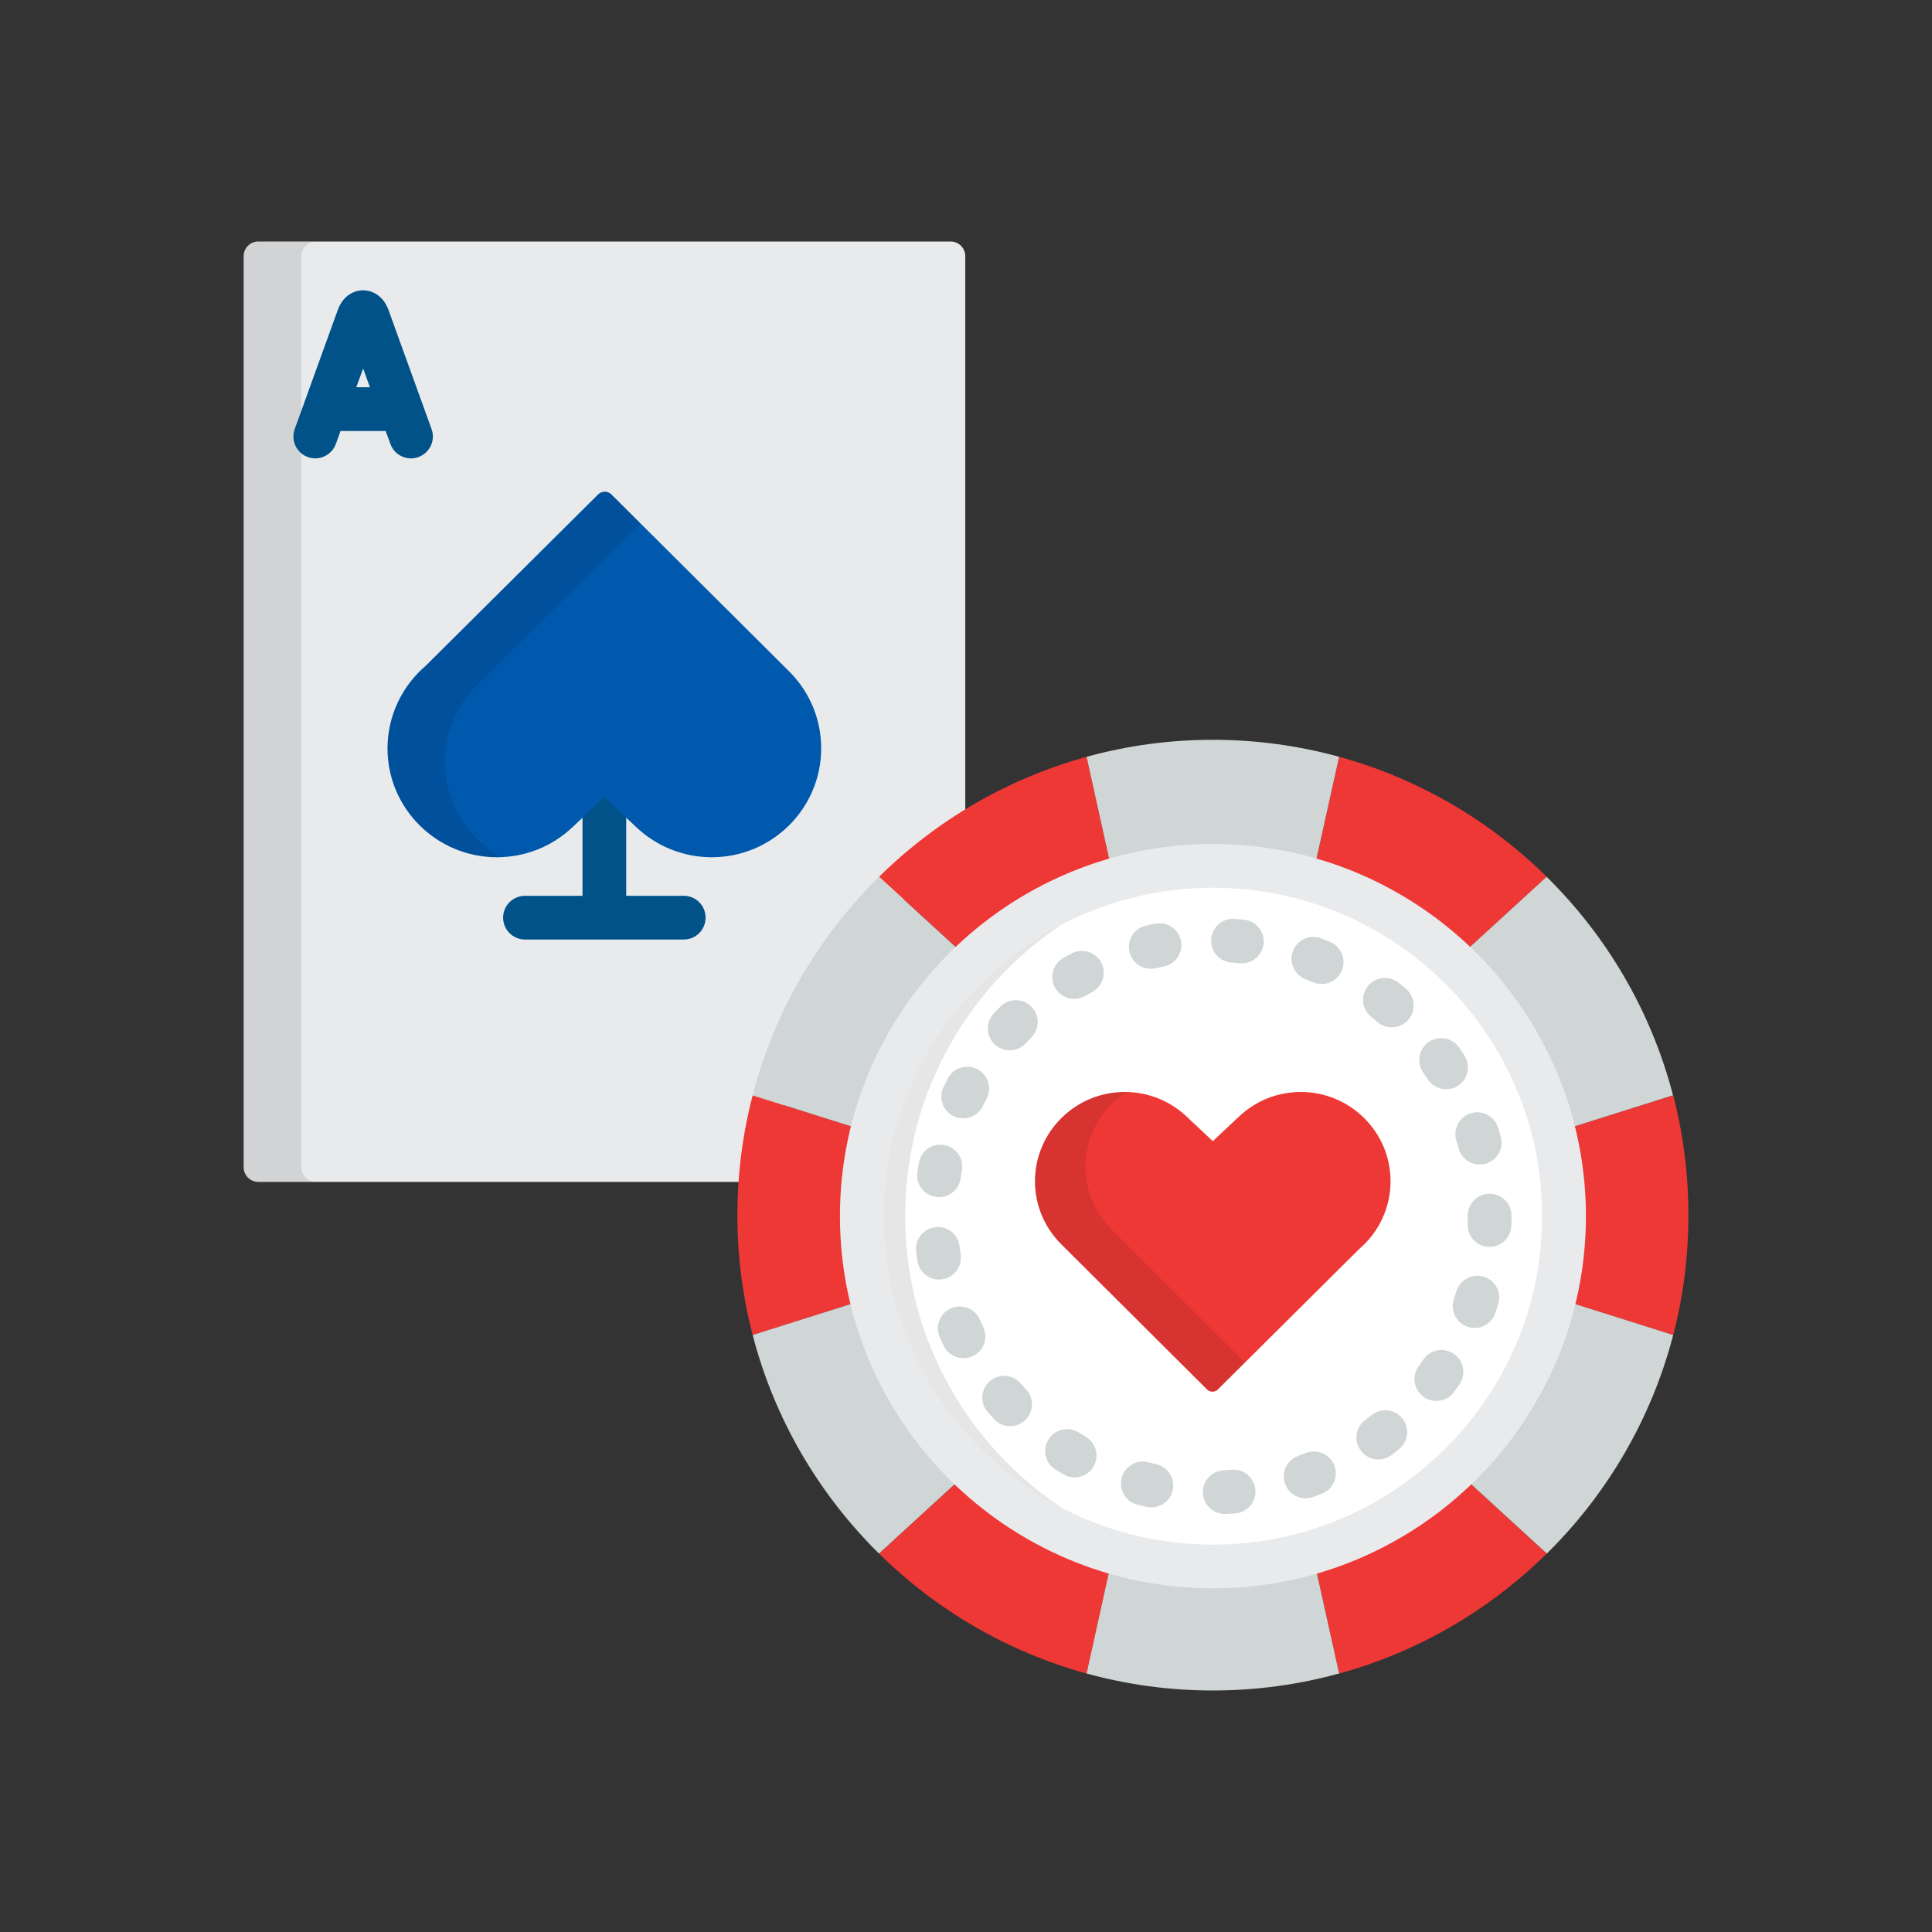 <?xml version="1.0" encoding="UTF-8"?>
<svg xmlns="http://www.w3.org/2000/svg" width="24" height="24" viewBox="0 0 24 24" fill="none">
  <rect x="0" y="0" width="24" height="24" fill="#333333" stroke="none"/>
  <g clip-path="url(#clip0_4456_11988)">
    <path d="M11.991 10.546V3.181C11.991 3.081 11.909 3 11.809 3H3.208C3.109 3 3.027 3.081 3.027 3.181V14.501C3.027 14.6 3.109 14.682 3.208 14.682H9.571C9.704 12.961 10.633 11.46 11.991 10.546Z" fill="#E9EAEC"></path>
    <path d="M8.494 11.128H7.779V9.951C7.779 9.801 7.658 9.68 7.508 9.68C7.358 9.68 7.236 9.801 7.236 9.951V11.128H6.522C6.372 11.128 6.25 11.249 6.25 11.399C6.25 11.55 6.372 11.671 6.522 11.671H8.494C8.644 11.671 8.765 11.55 8.765 11.399C8.765 11.249 8.644 11.128 8.494 11.128Z" fill="#005289"></path>
    <path opacity="0.1" d="M3.743 14.501V3.181C3.743 3.081 3.824 3 3.924 3H3.208C3.109 3 3.027 3.081 3.027 3.181V14.501C3.027 14.6 3.109 14.682 3.208 14.682H3.924C3.824 14.682 3.743 14.6 3.743 14.501Z" fill="black"></path>
    <path d="M7.513 6.108C7.543 6.108 7.573 6.12 7.596 6.143L9.813 8.35C10.064 8.606 10.201 8.941 10.201 9.297C10.201 10.043 9.591 10.649 8.842 10.649C8.494 10.649 8.163 10.518 7.909 10.28L7.508 9.903L7.107 10.28C6.853 10.518 6.522 10.649 6.174 10.649C5.424 10.649 4.814 10.043 4.814 9.297C4.814 8.903 4.987 8.529 5.288 8.271L7.43 6.142C7.453 6.12 7.483 6.108 7.513 6.108Z" fill="#0059AD"></path>
    <g opacity="0.1">
      <path d="M5.526 9.466C5.526 9.072 5.699 8.699 5.999 8.441L7.954 6.499L7.596 6.143C7.573 6.12 7.543 6.108 7.513 6.108C7.483 6.108 7.453 6.12 7.43 6.142L5.288 8.271C4.987 8.529 4.814 8.903 4.814 9.297C4.814 10.043 5.424 10.649 6.174 10.649C6.191 10.649 6.208 10.649 6.225 10.648C5.809 10.417 5.526 9.974 5.526 9.466Z" fill="black"></path>
    </g>
    <path d="M5.361 5.33L4.828 3.856C4.744 3.624 4.564 3.606 4.511 3.606C4.457 3.606 4.277 3.624 4.194 3.856L3.661 5.33C3.61 5.471 3.683 5.627 3.824 5.678C3.854 5.689 3.886 5.694 3.916 5.694C4.027 5.694 4.132 5.625 4.172 5.515L4.23 5.354H4.791L4.85 5.515C4.901 5.656 5.056 5.729 5.197 5.678C5.339 5.627 5.412 5.471 5.361 5.33ZM4.426 4.81L4.511 4.577L4.595 4.81H4.426Z" fill="#005289"></path>
    <path d="M12.061 18.255L10.92 19.299C11.628 19.998 12.512 20.518 13.499 20.79L13.834 19.279C13.161 19.081 12.556 18.726 12.061 18.255Z" fill="#EE3835"></path>
    <path d="M13.834 10.912L13.499 9.401C12.512 9.673 11.628 10.193 10.92 10.892L12.061 11.936C12.556 11.466 13.161 11.11 13.834 10.912Z" fill="#EE3835"></path>
    <path d="M10.705 15.096C10.705 14.743 10.747 14.401 10.826 14.072L9.35 13.606C9.226 14.082 9.16 14.581 9.16 15.096C9.16 15.61 9.226 16.109 9.35 16.585L10.826 16.119C10.747 15.791 10.705 15.448 10.705 15.096Z" fill="#EE3835"></path>
    <path d="M16.301 19.279L16.635 20.79C17.622 20.518 18.506 19.998 19.214 19.299L18.073 18.255C17.578 18.725 16.973 19.081 16.301 19.279Z" fill="#EE3835"></path>
    <path d="M20.785 13.606L19.309 14.072C19.388 14.401 19.43 14.743 19.43 15.096C19.43 15.448 19.388 15.791 19.309 16.119L20.785 16.585C20.909 16.109 20.974 15.61 20.974 15.096C20.974 14.581 20.909 14.082 20.785 13.606Z" fill="#EE3835"></path>
    <path d="M18.073 11.936L19.214 10.892C18.506 10.193 17.622 9.673 16.635 9.401L16.301 10.912C16.973 11.11 17.578 11.466 18.073 11.936Z" fill="#EE3835"></path>
    <path d="M15.066 10.735C15.495 10.735 15.909 10.797 16.3 10.912L16.635 9.401C16.135 9.264 15.61 9.19 15.066 9.19C14.523 9.19 13.998 9.264 13.498 9.401L13.832 10.912C14.224 10.797 14.638 10.735 15.066 10.735Z" fill="#D0D5D5"></path>
    <path d="M12.06 11.936L10.919 10.892C10.173 11.628 9.621 12.56 9.35 13.606L10.826 14.072C11.026 13.243 11.462 12.505 12.06 11.936Z" fill="#D0D5D5"></path>
    <path d="M19.307 14.072L20.783 13.606C20.511 12.56 19.96 11.628 19.213 10.892L18.072 11.936C18.671 12.505 19.107 13.242 19.307 14.072Z" fill="#D0D5D5"></path>
    <path d="M18.074 18.254L19.215 19.299C19.962 18.563 20.513 17.63 20.785 16.584L19.309 16.118C19.109 16.948 18.672 17.685 18.074 18.254Z" fill="#D0D5D5"></path>
    <path d="M10.826 16.118L9.35 16.584C9.621 17.63 10.173 18.563 10.919 19.299L12.06 18.254C11.462 17.685 11.025 16.948 10.826 16.118Z" fill="#D0D5D5"></path>
    <path d="M15.066 19.456C14.638 19.456 14.224 19.393 13.832 19.278L13.498 20.789C13.998 20.926 14.523 21 15.066 21C15.61 21 16.135 20.926 16.635 20.789L16.3 19.278C15.909 19.393 15.495 19.456 15.066 19.456Z" fill="#D0D5D5"></path>
    <path d="M15.067 19.459C17.476 19.459 19.429 17.511 19.429 15.107C19.429 12.704 17.476 10.756 15.067 10.756C12.658 10.756 10.705 12.704 10.705 15.107C10.705 17.511 12.658 19.459 15.067 19.459Z" fill="white"></path>
    <path opacity="0.1" d="M11.245 15.107C11.245 12.794 13.053 10.903 15.337 10.764C15.247 10.759 15.158 10.756 15.067 10.756C12.658 10.756 10.705 12.704 10.705 15.107C10.705 17.511 12.658 19.459 15.067 19.459C15.158 19.459 15.247 19.456 15.337 19.45C13.053 19.311 11.245 17.42 11.245 15.107Z" fill="black"></path>
    <path d="M15.067 19.731C12.512 19.731 10.434 17.657 10.434 15.108C10.434 12.558 12.512 10.484 15.067 10.484C17.622 10.484 19.701 12.558 19.701 15.108C19.701 17.657 17.622 19.731 15.067 19.731ZM15.067 11.028C12.812 11.028 10.977 12.858 10.977 15.108C10.977 17.357 12.812 19.188 15.067 19.188C17.323 19.188 19.157 17.357 19.157 15.108C19.157 12.858 17.323 11.028 15.067 11.028Z" fill="#E9EAEC"></path>
    <path d="M15.214 18.807C15.069 18.807 14.949 18.693 14.943 18.547C14.936 18.397 15.053 18.27 15.203 18.264C15.236 18.262 15.27 18.26 15.304 18.258C15.454 18.247 15.584 18.359 15.595 18.509C15.606 18.659 15.494 18.789 15.344 18.8C15.305 18.803 15.265 18.805 15.226 18.806C15.222 18.807 15.218 18.807 15.214 18.807ZM14.303 18.725C14.284 18.725 14.264 18.723 14.243 18.719C14.205 18.71 14.166 18.701 14.128 18.691C13.983 18.653 13.896 18.505 13.933 18.36C13.971 18.214 14.119 18.127 14.264 18.165C14.297 18.173 14.33 18.181 14.363 18.189C14.509 18.222 14.601 18.367 14.568 18.514C14.54 18.64 14.428 18.725 14.303 18.725ZM16.219 18.612C16.107 18.612 16.003 18.543 15.963 18.432C15.913 18.29 15.987 18.135 16.128 18.085C16.16 18.073 16.192 18.061 16.223 18.049C16.363 17.994 16.52 18.063 16.575 18.203C16.63 18.343 16.561 18.5 16.421 18.555C16.385 18.569 16.347 18.583 16.31 18.597C16.28 18.607 16.249 18.612 16.219 18.612ZM13.349 18.353C13.303 18.353 13.257 18.341 13.214 18.317C13.18 18.297 13.145 18.276 13.112 18.256C12.984 18.177 12.945 18.009 13.024 17.882C13.103 17.754 13.271 17.715 13.398 17.794C13.427 17.812 13.456 17.829 13.485 17.846C13.615 17.921 13.66 18.087 13.585 18.217C13.535 18.304 13.443 18.353 13.349 18.353ZM17.122 18.13C17.039 18.13 16.957 18.092 16.904 18.02C16.814 17.9 16.839 17.73 16.959 17.64C16.986 17.62 17.013 17.599 17.04 17.578C17.157 17.485 17.328 17.504 17.421 17.622C17.515 17.739 17.495 17.91 17.378 18.003C17.347 18.028 17.316 18.052 17.284 18.076C17.235 18.112 17.178 18.13 17.122 18.13ZM12.548 17.716C12.475 17.716 12.403 17.687 12.349 17.63C12.322 17.601 12.296 17.571 12.27 17.541C12.171 17.428 12.182 17.257 12.295 17.158C12.408 17.059 12.58 17.071 12.678 17.184C12.701 17.209 12.723 17.234 12.746 17.259C12.849 17.369 12.843 17.541 12.733 17.643C12.681 17.692 12.614 17.716 12.548 17.716ZM17.843 17.403C17.787 17.403 17.731 17.386 17.682 17.351C17.561 17.262 17.535 17.092 17.624 16.971C17.644 16.944 17.663 16.916 17.683 16.888C17.767 16.764 17.936 16.733 18.06 16.818C18.184 16.902 18.215 17.072 18.131 17.195C18.108 17.228 18.085 17.26 18.062 17.292C18.009 17.365 17.926 17.403 17.843 17.403ZM11.969 16.872C11.868 16.872 11.771 16.816 11.724 16.719C11.707 16.683 11.69 16.648 11.674 16.611C11.613 16.474 11.675 16.314 11.812 16.253C11.949 16.192 12.109 16.253 12.17 16.39C12.184 16.421 12.198 16.452 12.213 16.482C12.278 16.617 12.222 16.779 12.087 16.845C12.049 16.863 12.008 16.872 11.969 16.872ZM18.318 16.496C18.289 16.496 18.259 16.492 18.23 16.482C18.088 16.433 18.013 16.278 18.061 16.136C18.073 16.104 18.083 16.072 18.093 16.04C18.137 15.896 18.29 15.816 18.433 15.86C18.576 15.905 18.656 16.057 18.612 16.2C18.6 16.238 18.588 16.276 18.575 16.313C18.536 16.426 18.431 16.496 18.318 16.496ZM11.665 15.895C11.533 15.895 11.417 15.798 11.397 15.664C11.391 15.625 11.385 15.585 11.381 15.546C11.363 15.397 11.47 15.262 11.619 15.244C11.768 15.226 11.903 15.333 11.92 15.482C11.924 15.516 11.929 15.549 11.934 15.583C11.956 15.731 11.854 15.869 11.706 15.892C11.692 15.894 11.678 15.895 11.665 15.895ZM18.503 15.489C18.5 15.489 18.497 15.489 18.494 15.489C18.344 15.484 18.227 15.359 18.232 15.209C18.233 15.175 18.233 15.141 18.233 15.107V15.101C18.233 14.95 18.355 14.829 18.505 14.829C18.655 14.829 18.776 14.95 18.776 15.101V15.107C18.776 15.147 18.776 15.187 18.774 15.226C18.77 15.373 18.649 15.489 18.503 15.489ZM11.665 14.871C11.651 14.871 11.638 14.87 11.624 14.868C11.476 14.846 11.373 14.708 11.396 14.56C11.401 14.52 11.408 14.481 11.415 14.442C11.442 14.295 11.583 14.197 11.731 14.224C11.878 14.251 11.976 14.392 11.949 14.539C11.943 14.573 11.938 14.606 11.933 14.639C11.913 14.774 11.797 14.871 11.665 14.871ZM18.381 14.466C18.262 14.466 18.153 14.387 18.12 14.267C18.111 14.234 18.101 14.201 18.091 14.169C18.047 14.026 18.127 13.874 18.27 13.829C18.413 13.785 18.565 13.865 18.61 14.008C18.622 14.046 18.633 14.084 18.643 14.122C18.683 14.267 18.598 14.416 18.454 14.456C18.43 14.463 18.405 14.466 18.381 14.466ZM11.965 13.893C11.925 13.893 11.885 13.884 11.847 13.866C11.712 13.8 11.655 13.638 11.721 13.503C11.738 13.467 11.756 13.432 11.774 13.397C11.844 13.264 12.008 13.212 12.141 13.282C12.274 13.351 12.325 13.515 12.256 13.648C12.24 13.678 12.225 13.709 12.21 13.739C12.163 13.836 12.066 13.893 11.965 13.893ZM17.964 13.531C17.875 13.531 17.787 13.487 17.735 13.406C17.717 13.378 17.698 13.35 17.679 13.322C17.594 13.199 17.625 13.03 17.749 12.944C17.872 12.859 18.042 12.891 18.127 13.014C18.149 13.047 18.171 13.08 18.192 13.113C18.273 13.239 18.237 13.407 18.11 13.488C18.065 13.518 18.014 13.531 17.964 13.531ZM12.543 13.047C12.477 13.047 12.411 13.023 12.358 12.975C12.248 12.872 12.242 12.701 12.344 12.591C12.371 12.562 12.399 12.533 12.426 12.505C12.532 12.399 12.704 12.398 12.81 12.503C12.917 12.609 12.918 12.781 12.812 12.887C12.789 12.911 12.765 12.936 12.742 12.96C12.689 13.018 12.616 13.047 12.543 13.047ZM17.289 12.762C17.227 12.762 17.165 12.741 17.113 12.697C17.088 12.675 17.062 12.654 17.035 12.633C16.918 12.54 16.898 12.369 16.991 12.252C17.084 12.134 17.255 12.114 17.372 12.207C17.404 12.232 17.434 12.257 17.465 12.283C17.579 12.38 17.593 12.551 17.496 12.666C17.442 12.729 17.366 12.762 17.289 12.762ZM13.344 12.409C13.25 12.409 13.159 12.36 13.108 12.273C13.033 12.143 13.078 11.977 13.207 11.902C13.242 11.882 13.276 11.863 13.311 11.845C13.443 11.774 13.608 11.823 13.679 11.955C13.75 12.088 13.7 12.252 13.568 12.323C13.538 12.339 13.508 12.356 13.479 12.372C13.437 12.397 13.39 12.409 13.344 12.409ZM16.418 12.224C16.382 12.224 16.346 12.217 16.311 12.202C16.28 12.189 16.249 12.176 16.217 12.164C16.077 12.109 16.008 11.952 16.062 11.812C16.117 11.672 16.274 11.603 16.414 11.657C16.451 11.672 16.488 11.687 16.524 11.702C16.663 11.761 16.727 11.921 16.668 12.059C16.623 12.162 16.523 12.224 16.418 12.224ZM14.296 12.035C14.172 12.035 14.06 11.949 14.031 11.823C13.998 11.677 14.089 11.531 14.236 11.498C14.274 11.489 14.313 11.481 14.352 11.474C14.499 11.445 14.642 11.541 14.67 11.688C14.699 11.835 14.603 11.978 14.456 12.007C14.422 12.013 14.389 12.02 14.356 12.028C14.336 12.033 14.316 12.035 14.296 12.035ZM15.427 11.967C15.417 11.967 15.408 11.966 15.398 11.966C15.365 11.962 15.331 11.959 15.297 11.957C15.147 11.946 15.035 11.816 15.046 11.666C15.057 11.517 15.187 11.404 15.336 11.415C15.376 11.418 15.415 11.421 15.454 11.425C15.604 11.441 15.712 11.574 15.697 11.723C15.682 11.863 15.564 11.967 15.427 11.967Z" fill="#D0D5D5"></path>
    <path d="M15.062 17.288C15.037 17.288 15.012 17.278 14.994 17.26L13.176 15.449C12.97 15.24 12.857 14.965 12.857 14.674C12.857 14.062 13.358 13.565 13.972 13.565C14.257 13.565 14.529 13.672 14.737 13.867L15.066 14.176L15.395 13.867C15.603 13.672 15.874 13.565 16.159 13.565C16.774 13.565 17.274 14.062 17.274 14.674C17.274 14.996 17.133 15.303 16.886 15.514L15.129 17.26C15.111 17.278 15.086 17.288 15.062 17.288Z" fill="#EE3835"></path>
    <g opacity="0.1">
      <path d="M13.803 15.268C13.597 15.059 13.484 14.784 13.484 14.492C13.484 14.105 13.685 13.763 13.989 13.565C13.983 13.565 13.978 13.565 13.972 13.565C13.357 13.565 12.857 14.062 12.857 14.674C12.857 14.965 12.97 15.24 13.176 15.449L14.994 17.26C15.012 17.278 15.037 17.288 15.062 17.288C15.086 17.288 15.111 17.278 15.129 17.26L15.466 16.925L13.803 15.268Z" fill="black"></path>
    </g>
  </g>
  <defs>
    <clipPath id="clip0_4456_11988">
      <rect width="18" height="18" fill="white" transform="translate(3 3)"></rect>
    </clipPath>
  </defs>
</svg>

